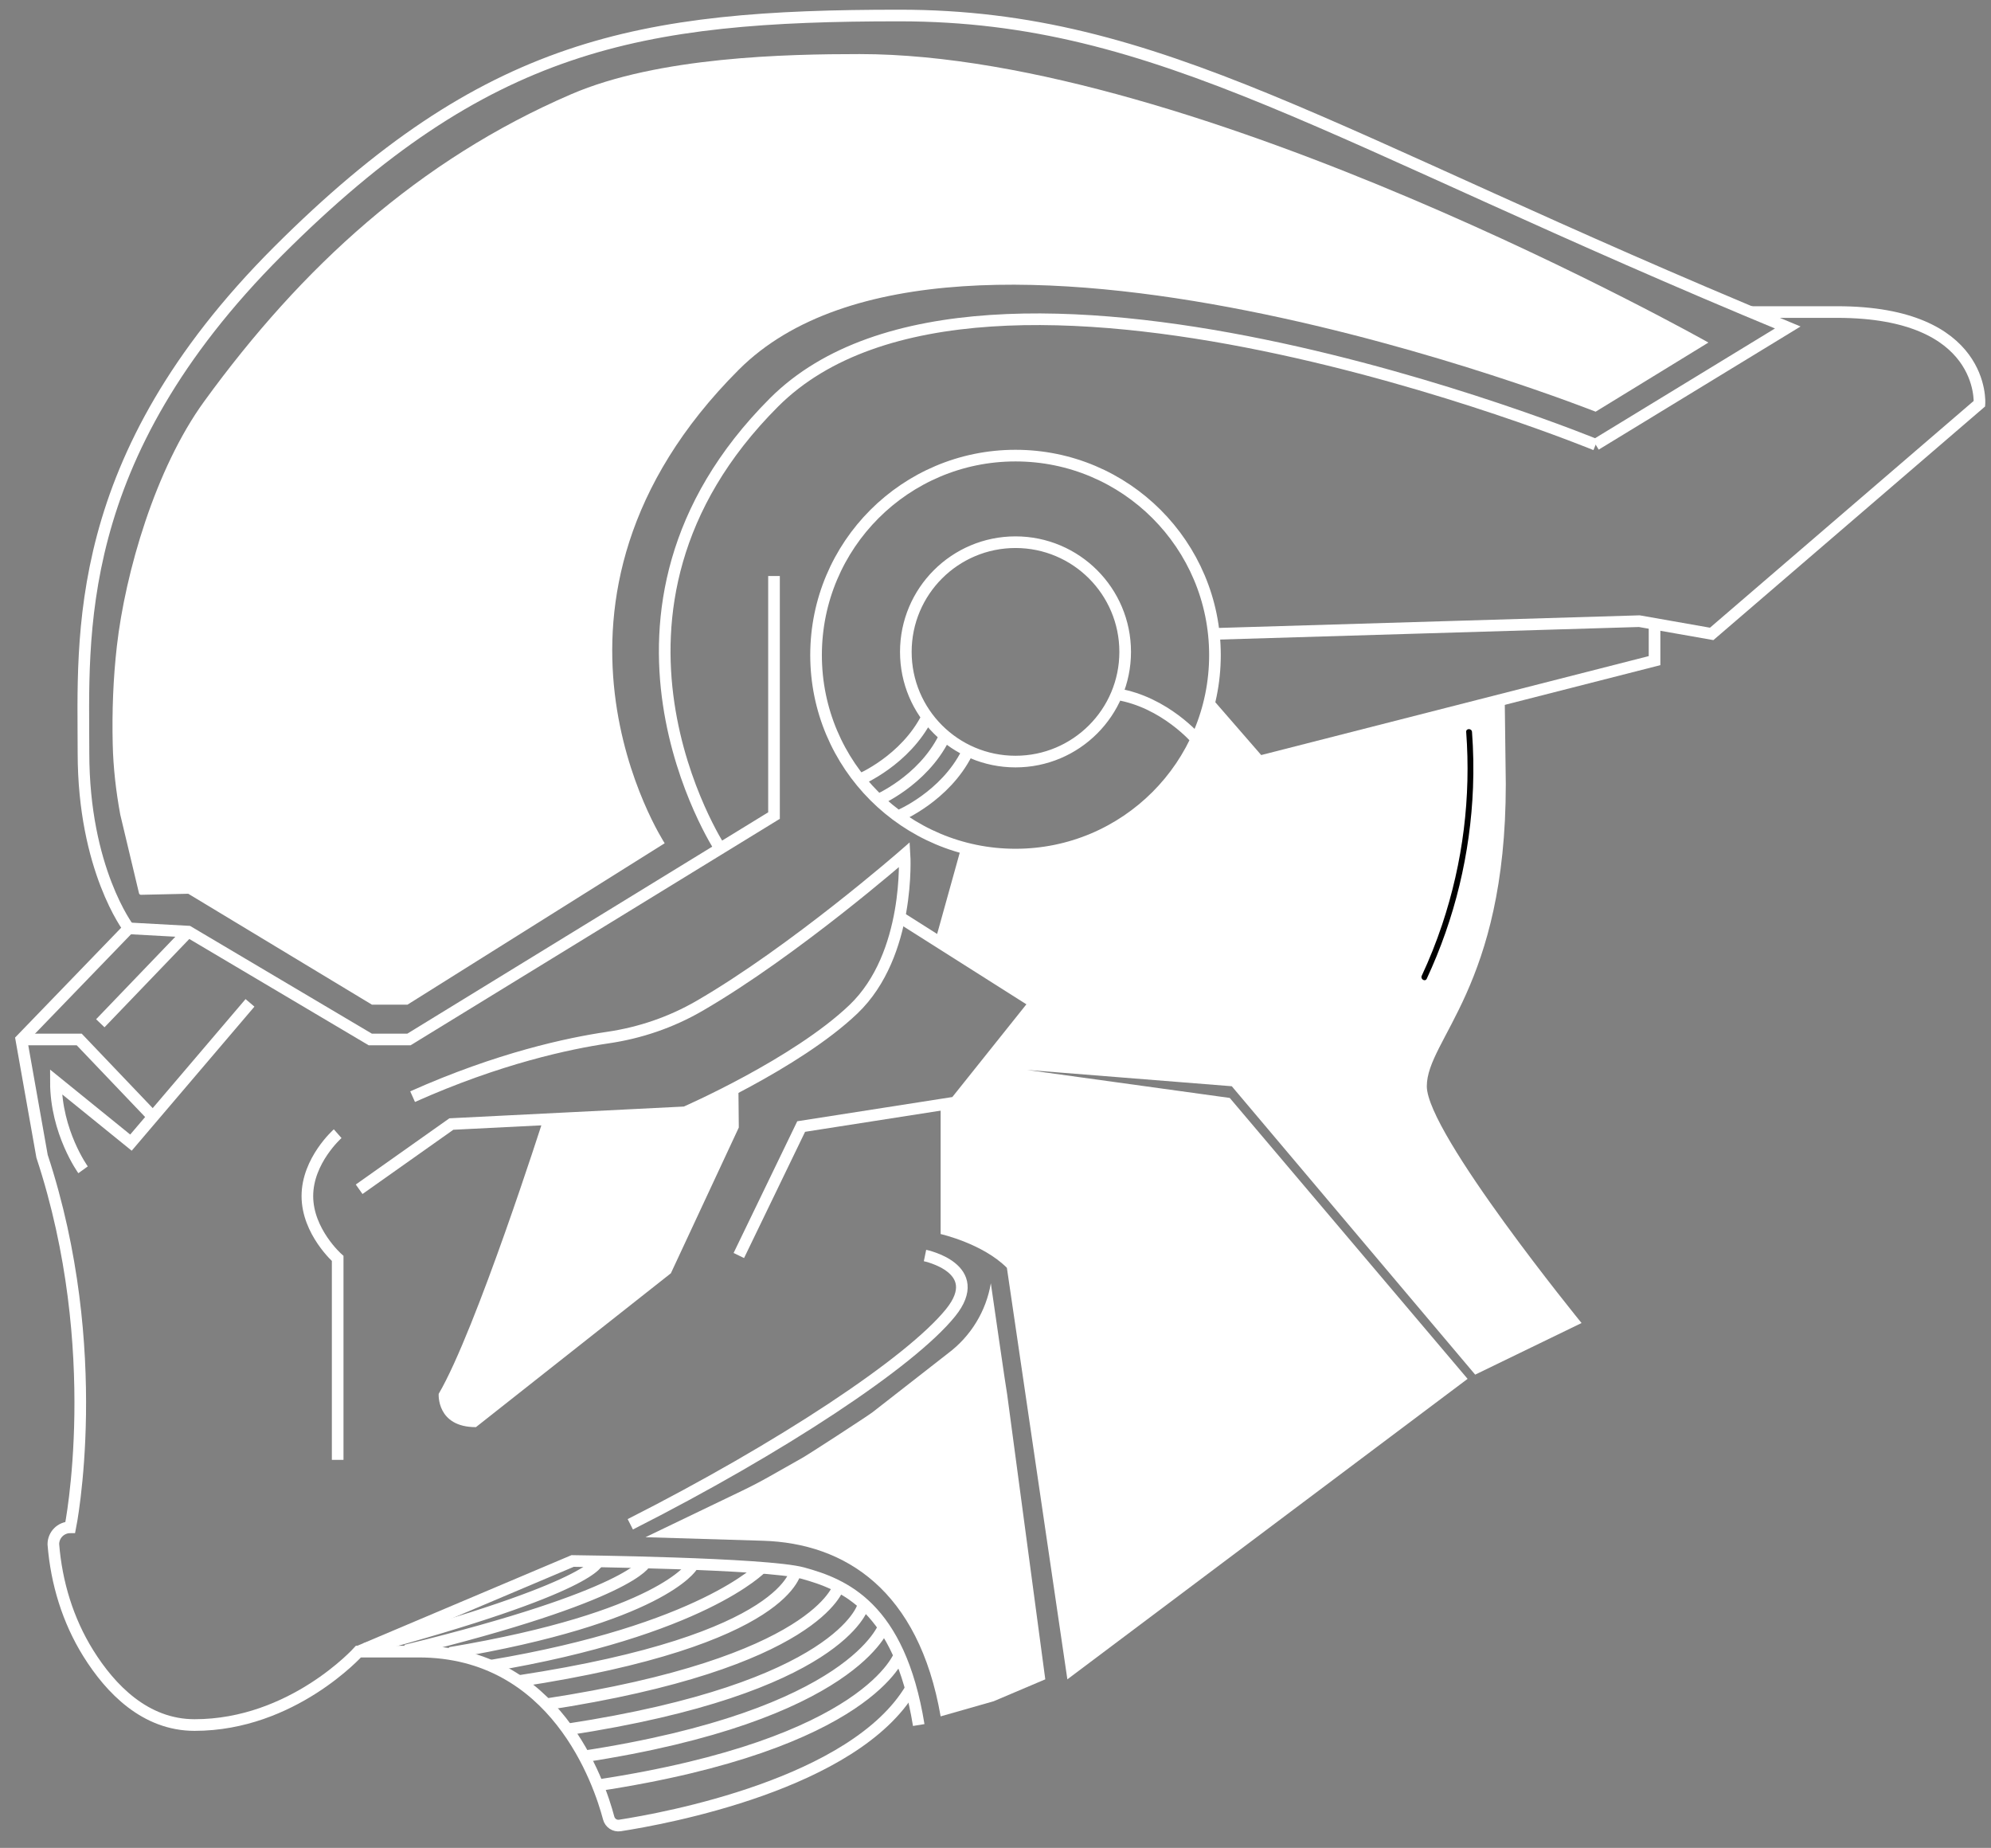 <svg width="1027" height="953" viewBox="0 0 1027 953" fill="none" xmlns="http://www.w3.org/2000/svg">
<rect x="0" y="0" width="1027" height="953" fill="#808080" stroke="none"/>
<path d="M485.2 569.75V636.43C485.2 636.43 506.82 641.28 519.37 653.84L550.57 866.07L757.02 711.11L634.33 566.23L529.79 551.79L635.38 560.2L760.93 708.93L815.8 682.32C815.8 682.32 735.98 584.41 735.98 560.2C735.98 535.99 776.72 509.02 776.72 404.44L776.17 360.42L649.5 392.75L623.61 365.42C623.61 365.42 619.73 400.06 571.65 428.95C571.65 428.95 544.38 449.09 498.76 437.64L485.2 486.37L533.86 517.21L492.84 568.56L485.2 569.75Z" fill="#ffffff"/>
<path d="M332.95 792.77L393.54 794.6C435.86 795.88 473.9 820.01 485.2 885.17L512.56 877.37L539.18 866.07L519.52 719.16C519.35 719.08 511.1 661.82 511.1 661.82C508.65 676.21 500.78 689.11 489.1 697.87L450.13 728.28C447.06 730.58 417.1 750.06 413.74 751.93L396.83 761.49C392.27 764.07 387.62 766.5 382.89 768.77L332.96 792.77H332.95Z" fill="#ffffff"/>
<path d="M477.14 647.5C477.14 647.5 508.89 654.06 490.31 677.02C469.64 702.56 402.59 746.86 325.12 786.11" stroke="#ffffff" stroke-width="6" stroke-miterlimit="10"/>
<path d="M469.85 870.81C440.66 920.14 342.48 937.93 319.76 941.44C317.11 941.85 314.64 940.18 313.96 937.59C309.12 919.29 286.5 851.78 215.96 851.78H184.88C184.88 851.78 150.88 889.64 100.37 889.64C74.93 889.64 57.03 871.07 45.54 852.64C34.99 835.71 29.1 816.3 27.52 796.41C27.52 791.58 31.43 787.67 36.26 787.67C36.26 787.67 54.72 696.36 21.69 596.31L11 536.08L66.37 478.77C66.37 478.77 43.06 448.34 43.06 388.27C43.06 328.2 36.04 236.9 143.38 129.56C250.72 22.22 329.22 8 463.96 8C598.7 8 684.66 70.78 922.16 168.89L823.08 229.32" stroke="#ffffff" stroke-width="6" stroke-miterlimit="10"/>
<path d="M42.85 603.29C42.85 603.29 28.84 583.94 28.84 557.91L67.55 589.28L128.95 517.2" stroke="#ffffff" stroke-width="6" stroke-miterlimit="10"/>
<path d="M11 536.08H40.86L78.9 575.96" stroke="#ffffff" stroke-width="6" stroke-miterlimit="10"/>
<path d="M51.74 527.72L97.13 480.46" stroke="#ffffff" stroke-width="6" stroke-miterlimit="10"/>
<path d="M399.25 297.05V420.61L210.96 536.07H190.98L97.12 480.45L66.36 478.76" stroke="#ffffff" stroke-width="6" stroke-miterlimit="10"/>
<path d="M902.91 160.93H947.66C1024.42 160.93 1021.04 208.17 1021.04 208.17L882.92 326.92L845.59 320.35L626.12 326.92" stroke="#ffffff" stroke-width="6" stroke-miterlimit="10"/>
<path d="M853.45 321.73V340.7L649.5 392.76L623.61 362.97" stroke="#ffffff" stroke-width="6" stroke-miterlimit="10"/>
<path d="M498.76 437.64L485.2 486.37" stroke="#ffffff" stroke-width="6" stroke-miterlimit="10"/>
<path d="M212.83 565.57C257.22 545.74 293.33 538.07 313.55 535.11C330.17 532.68 346.15 527.23 360.69 518.82C409.69 490.47 466.58 440.73 466.58 440.73C466.58 440.73 469.82 492.24 440.22 520.49C410.62 548.75 353.44 573.64 353.44 573.64L232.82 579.69L185.25 613.33" stroke="#ffffff" stroke-width="6" stroke-miterlimit="10"/>
<path d="M174.18 752.88V649.01C174.18 649.01 158.55 635.22 158.55 616.84C158.55 598.46 174.18 584.67 174.18 584.67" stroke="#ffffff" stroke-width="6" stroke-miterlimit="10"/>
<path d="M463.95 472.9L533.87 517.2L492.85 568.55L413.26 580.98L381.1 647.5" stroke="#ffffff" stroke-width="6" stroke-miterlimit="10"/>
<path d="M443.46 402.06C443.46 402.06 467 392.2 478.28 369.72M452.11 412.89C452.11 412.89 475.65 403.03 486.93 380.55M463.95 420.63C463.95 420.63 487.49 410.77 498.77 388.29M617.39 381.49C617.39 381.49 600.92 361.99 576.09 357.98M823.07 229.35C823.07 229.35 507.17 99.63 399.26 207.53C291.35 315.44 371.5 437.66 371.5 437.66M523.82 279.62C555.06 279.62 580.39 304.95 580.39 336.19C580.39 367.43 555.06 392.76 523.82 392.76C492.58 392.76 467.25 367.43 467.25 336.19C467.25 304.95 492.58 279.62 523.82 279.62ZM420.94 337.85C420.94 394.67 467 440.73 523.82 440.73C580.64 440.73 626.7 394.67 626.7 337.85C626.7 281.03 580.64 234.97 523.82 234.97C467 234.97 420.94 281.03 420.94 337.85Z" stroke="#ffffff" stroke-width="6" stroke-miterlimit="10"/>
<path d="M342.86 434.88C342.86 434.88 261.44 310.31 381.08 190.67C491.08 80.67 823.06 212.32 823.06 212.32L881.24 176.66C881.24 176.66 617.38 27.89 443.45 27.89C405.94 27.89 339.62 29.19 294.59 48.61C216.03 82.49 155.56 137.82 105.29 207.05C80.07 241.78 64.61 295.34 60.28 333.24C58.37 350.01 57.75 366.89 58.14 383.76C58.42 395.96 59.82 408.1 62.03 420.1L71.7 460.67C71.81 461.14 72.24 461.48 72.73 461.47L97.11 460.93L191.85 518.13H210.18L342.85 434.89L342.86 434.88Z" fill="#ffffff"/>
<path d="M756.29 377.47C757.54 394.19 757.13 411.02 755.06 427.66C752.99 444.38 749.21 460.91 743.87 476.89C740.87 485.86 737.36 494.66 733.36 503.24C732.55 504.98 735.13 506.5 735.95 504.75C743.15 489.3 748.82 473.15 752.82 456.57C756.8 440.07 759.15 423.17 759.81 406.22C760.18 396.64 760.01 387.04 759.29 377.47C759.15 375.56 756.15 375.54 756.29 377.47Z" fill="#000000"/>
<path d="M184.87 851.78L295.38 805.03C295.38 805.03 395.51 806.16 414.13 811.29C434.92 817.02 463.94 828.32 473.9 889.64" stroke="#ffffff" stroke-width="6" stroke-miterlimit="10"/>
<path d="M464.16 853.1C464.16 853.1 448.94 899.38 308.31 920.74M300.27 905.98C440.9 884.61 456.12 838.34 456.12 838.34M292.66 891.92C433.29 870.55 445.07 828.56 445.07 828.56M281.27 879.02C421.9 857.65 432.53 818.2 432.53 818.2M267.49 866.99C408.12 845.62 410.62 809.44 410.62 809.44M253.05 859.07C362.04 840.79 392.81 808.52 392.81 808.52M232.02 852.46C341.01 834.18 356.9 807.8 356.9 807.8M209.31 851.18C326.34 822.57 332.95 805.78 332.95 805.78M188.05 850.42C308.31 818.19 308.5 805.02 308.5 805.02" stroke="#ffffff" stroke-width="6" stroke-miterlimit="10"/>
<path d="M280.22 577.31C280.22 577.31 245.49 686.14 226.28 718.84C226.28 718.84 225.06 736.01 245.49 736.01L346.05 656.66L381.09 581.49L380.88 560.24L353.44 573.63L280.23 577.3L280.22 577.31Z" fill="#ffffff"/>
</svg>
